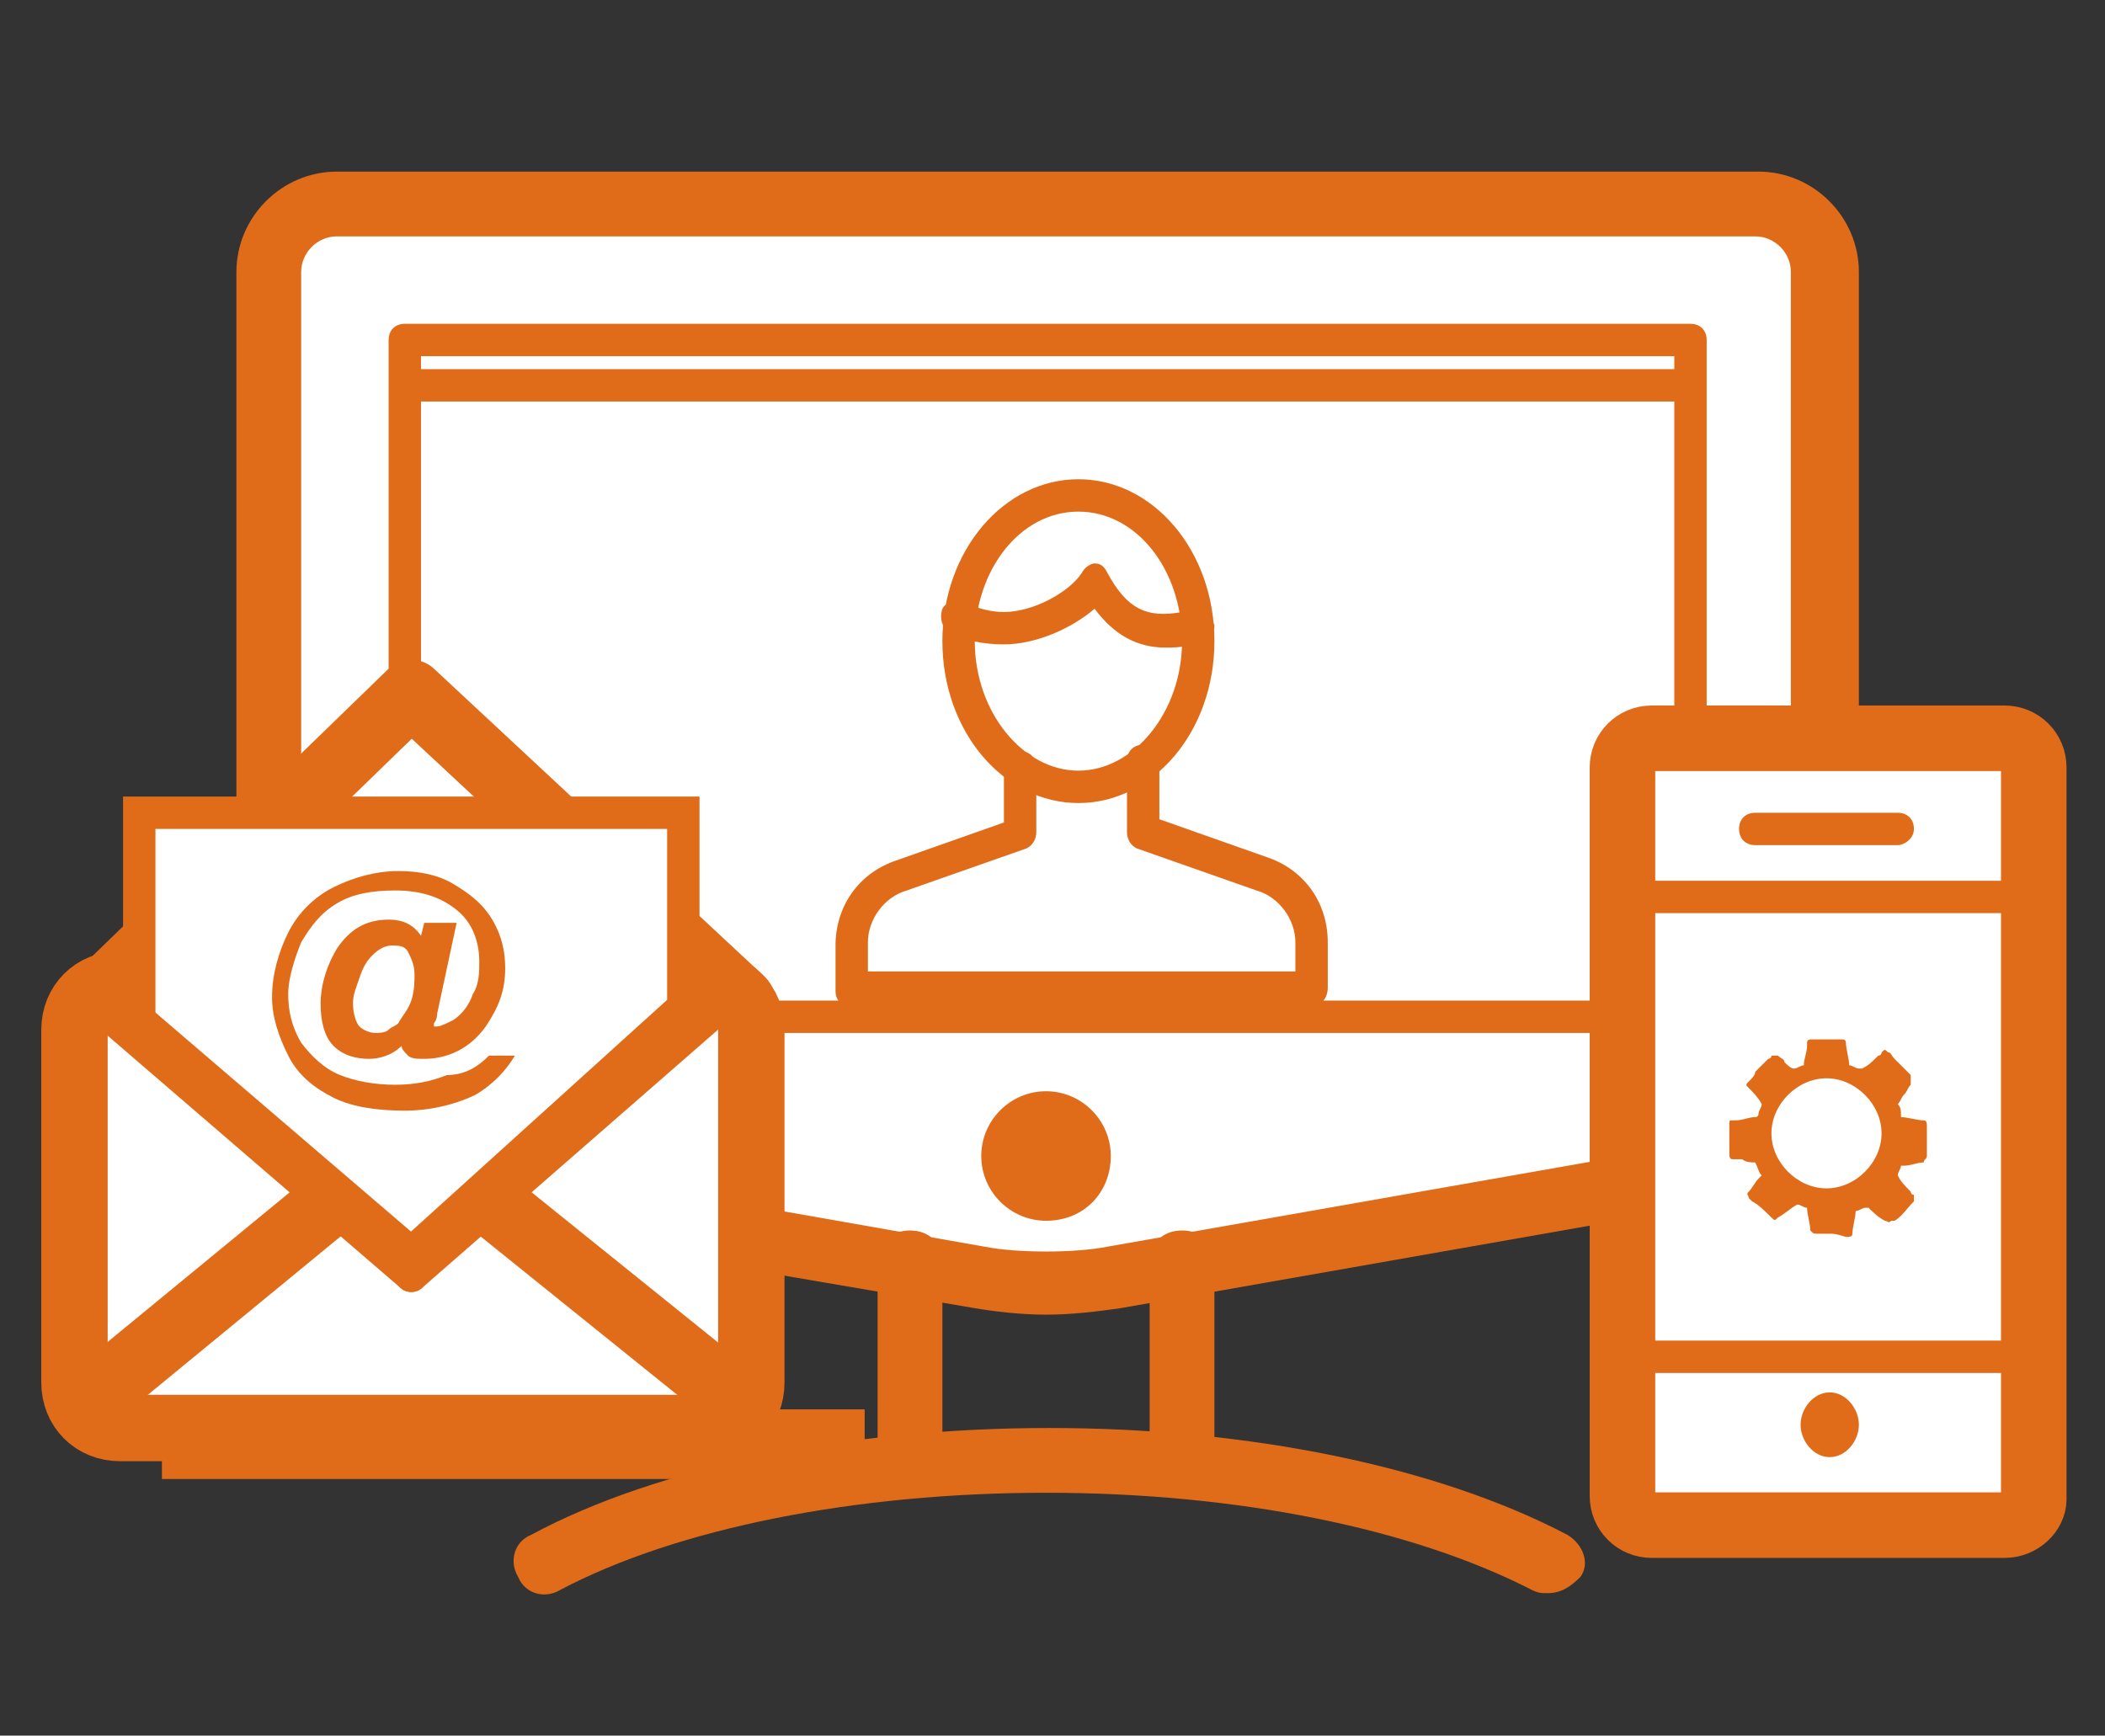 <?xml version="1.0" encoding="utf-8"?>
<!-- Generator: Adobe Illustrator 26.0.1, SVG Export Plug-In . SVG Version: 6.00 Build 0)  -->
<svg version="1.1" id="Layer_1" xmlns="http://www.w3.org/2000/svg" xmlns:xlink="http://www.w3.org/1999/xlink" x="0px" y="0px"
	 viewBox="0 0 65 53.6" style="enable-background:new 0 0 65 53.6;" xml:space="preserve">
<rect x="0" y="0" width="65" height="53.6" fill="#333333" stroke="none"/>
<style type="text/css">
	.st0{display:none;}
	.st1{display:inline;}
	.st2{fill:#FFFFFF;}
	.st3{fill:none;stroke:#E06C1A;stroke-miterlimit:10;}
	.st4{fill:none;stroke:#E06C1A;stroke-linecap:round;stroke-linejoin:round;stroke-miterlimit:10;}
	.st5{fill:none;stroke:#E06C1A;stroke-width:2;stroke-linecap:round;stroke-linejoin:round;stroke-miterlimit:10;}
	.st6{display:inline;fill:#FFFFFF;}
	.st7{fill:#E06C1A;}
	.st8{fill:none;stroke:#E06C1A;stroke-width:2.05;stroke-linecap:round;stroke-linejoin:round;stroke-miterlimit:10;}
	.st9{fill:#FFFFFF;stroke:#E06C1A;stroke-miterlimit:10;}
	.st10{fill:none;stroke:#E06C1A;stroke-width:2.15;stroke-miterlimit:10;}
	.st11{fill:none;stroke:#E06C1A;stroke-width:2.024;stroke-miterlimit:10;}
</style>
<g id="Layer_1_00000163789061010589154550000005614693640987212456_" class="st0">
	<g class="st1">
		<polygon class="st2" points="56.6,36.4 32.5,41 9.4,36.4 9.4,7.5 56.6,7.5 		"/>
		<g>
			<line class="st3" x1="12.7" y1="12.7" x2="52.4" y2="12.7"/>
			<g>
				<path class="st4" d="M31.7,24.5v2L28,27.8c-0.9,0.3-1.5,1.2-1.5,2.1v1.4h14.2V30c0-0.9-0.6-1.8-1.5-2.1l-3.7-1.3v-2.2"/>
				<ellipse class="st4" cx="33.5" cy="20.6" rx="3.7" ry="4.5"/>
				<path class="st4" d="M37.2,20.2c-0.1,0-0.2,0-0.3,0c-1.3,0.2-2.1-0.2-2.8-1.4c-0.4,0.8-1.7,1.4-2.8,1.4c-0.5,0-1-0.1-1.4-0.3"/>
			</g>
		</g>
		<g>
			<path class="st5" d="M56.6,34.3c0,1.2-0.9,2.3-2.1,2.5l-19.9,3.5c-1.1,0.2-3,0.2-4.1,0l-19.9-3.5c-1.1-0.2-2.1-1.3-2.1-2.5V9.2
				c0-1.2,0.9-2.1,2.1-2.1h43.9c1.2,0,2.1,0.9,2.1,2.1V34.3z"/>
			<rect x="12.6" y="11.3" class="st4" width="39.7" height="20.9"/>
			<g>
				<g>
					<path class="st5" d="M32.5,35.4c-0.6,0-1,0.5-1,1c0,0.6,0.5,1,1,1s1-0.5,1-1C33.5,35.8,33.1,35.4,32.5,35.4L32.5,35.4z"/>
				</g>
			</g>
			<line class="st5" x1="28.3" y1="39.9" x2="28.3" y2="46"/>
			<line class="st5" x1="36.7" y1="39.9" x2="36.7" y2="46"/>
			<path class="st5" d="M48,49c-3.6-1.9-9.2-3.1-15.5-3.1S20.6,47.1,17,49"/>
		</g>
	</g>
	<path class="st6" d="M59.7,47.5h-7.6c-1.6,0-2.9-1.3-2.9-2.9v-18c0-1.6,1.3-2.9,2.9-2.9h7.6c1.6,0,2.9,1.3,2.9,2.9v18
		C62.6,46.2,61.3,47.5,59.7,47.5z"/>
	<g class="st1">
		<path class="st4" d="M62.6,45.4c0,1.2-0.8,2.1-1.7,2.1h-9.6c-1,0-1.7-0.9-1.7-2.1v-20c0-1.2,0.8-2.1,1.7-2.1h9.6
			c1,0,1.7,0.9,1.7,2.1C62.6,25.4,62.6,45.4,62.6,45.4z"/>
		<line class="st4" x1="62.6" y1="27.5" x2="49.5" y2="27.5"/>
		<line class="st4" x1="62.6" y1="43.3" x2="49.5" y2="43.3"/>
		<line class="st4" x1="53.8" y1="25.4" x2="58.2" y2="25.4"/>
		<ellipse class="st4" cx="56" cy="45.4" rx="0.4" ry="0.5"/>
	</g>
	<g class="st1">
		<path class="st4" d="M59.2,35.9h1.3v-1.2h-1.3c-0.1-0.3-0.2-0.8-0.4-1.1l0.9-0.9l-1.1-1.1l-0.9,0.9c-0.3-0.2-0.8-0.3-1.1-0.4v-1.3
			h-1.2v1.3c-0.3,0.1-0.8,0.2-1.1,0.4l-0.9-0.9l-1.1,1.1l0.9,0.9c-0.2,0.3-0.3,0.8-0.4,1.1h-1.3v1.2h1.3c0.1,0.3,0.2,0.8,0.4,1.1
			l-0.8,1l1.1,1.1l0.9-0.9c0.3,0.2,0.8,0.3,1.1,0.4v1.3h1.2v-1.3c0.3-0.1,0.8-0.2,1.1-0.4l0.9,0.9l1.1-1.1l-0.9-0.9
			C59,36.8,59.1,36.3,59.2,35.9z"/>
		<circle class="st4" cx="56" cy="35.4" r="1.7"/>
	</g>
	<g class="st1">
		<path class="st2" d="M20.4,43.6H5.7c-1.6,0-2.9-1.3-2.9-2.9v-7.8c0-1.6,1.3-2.9,2.9-2.9h14.8c1.6,0,2.9,1.3,2.9,2.9v7.8
			C23.3,42.3,22,43.6,20.4,43.6z"/>
		<g>
			<path class="st4" d="M23.6,42.3c0,0.8-0.6,1.4-1.4,1.4H4.1c-0.8,0-1.4-0.6-1.4-1.4V31.4c0-0.8,0.6-1.4,1.4-1.4h18.1
				c0.8,0,1.4,0.6,1.4,1.4V42.3z"/>
			<polyline class="st4" points="23.3,31.2 13.2,38.6 3.1,31.5 			"/>
			<line class="st4" x1="3.2" y1="42.7" x2="10.5" y2="36.8"/>
			<line class="st4" x1="23.2" y1="42.7" x2="16" y2="36.9"/>
		</g>
	</g>
	<g class="st1">
		<path class="st2" d="M19.5,18.4c-0.9,1.6-2.8,2.9-6.9,4.9c-4-1.9-6-3.3-6.8-4.9S5.1,15,5.3,12.2c0.1-1.6,0.3-3.5,0.4-5.8
			c1.4,0.1,2.7,0,4-0.4c1.1-0.4,2.1-1.1,2.9-2c0.8,0.9,1.8,1.6,3,2c1.3,0.4,2.7,0.6,4,0.4c0,2.3,0.2,4.2,0.3,5.7
			C20.2,15,20.4,16.8,19.5,18.4z"/>
		<path class="st7" d="M14.8,12.3v-0.8c0-1.3-1-2.3-2.3-2.3l0,0c-1.3,0-2.3,1-2.3,2.3v0.8c-0.8,0.2-1.4,1-1.4,1.9V16
			c0,1.1,0.9,1.9,1.9,1.9h1.7l0,0h1.9c1.1,0,1.9-0.9,1.9-1.9v-1.8C16.4,13.2,15.7,12.4,14.8,12.3z M13.2,16c0.1,0.3-0.1,0.5-0.2,0.5
			h-0.6c-0.2,0-0.3-0.3-0.2-0.5l0.3-1.1c-0.2-0.1-0.4-0.3-0.4-0.6c0-0.4,0.3-0.7,0.7-0.7s0.7,0.3,0.7,0.7c0,0.3-0.2,0.5-0.4,0.6
			L13.2,16z M13.7,12.2h-2.5v-0.7c0-0.7,0.5-1.2,1.2-1.2s1.2,0.5,1.2,1.2L13.7,12.2L13.7,12.2z"/>
		<path class="st7" d="M12.5,24.5l2.4-1.2c3-1.6,4.6-2.9,5.5-4.4C21.5,17,21.3,15,21,12c-0.1-1.7-0.3-3.7-0.3-6.3
			c0-0.2-0.1-0.3-0.2-0.4s-0.3-0.2-0.4-0.1c-3.3,0.4-5.6-0.4-7-2.5c-0.2-0.3-0.6-0.3-0.8-0.1l-0.1,0.1c-1.4,2-3.7,2.8-7,2.5
			c-0.3,0-0.6,0.2-0.6,0.5c0,0,0,0,0,0.1c0,2.6-0.2,4.6-0.4,6.3c-0.3,3-0.4,5,0.6,6.9c0.8,1.5,2.5,2.8,5.4,4.4L12.5,24.5z
			 M19.4,18.4c-0.9,1.6-2.8,2.9-6.9,4.9c-4-1.9-6-3.3-6.8-4.9S5,15,5.2,12.2c0.1-1.6,0.3-3.5,0.4-5.8c1.4,0.1,2.7,0,4-0.4
			c1.1-0.4,2.1-1.1,2.9-2c0.8,0.9,1.8,1.6,3,2c1.3,0.4,2.7,0.6,4,0.4c0,2.3,0.2,4.2,0.3,5.7C20.1,15,20.3,16.8,19.4,18.4z"/>
	</g>
</g>
<g>
	<polygon class="st2" points="56.4,35.6 32.3,40.2 9.2,35.6 9.2,6.7 56.4,6.7 	"/>
	<g>
		<rect x="12.5" y="11.4" class="st7" width="39.7" height="1"/>
		<g>
			<path class="st7" d="M40.5,31.1H26.3c-0.3,0-0.5-0.2-0.5-0.5v-1.4c0-1.2,0.7-2.2,1.8-2.6l3.4-1.2v-1.7c0-0.3,0.2-0.5,0.5-0.5
				s0.5,0.2,0.5,0.5v2c0,0.2-0.1,0.4-0.3,0.5L28,27.5c-0.7,0.2-1.2,0.9-1.2,1.6V30H40v-0.9c0-0.7-0.5-1.4-1.2-1.6l-3.7-1.3
				c-0.2-0.1-0.3-0.3-0.3-0.5v-2.2c0-0.3,0.2-0.5,0.5-0.5s0.5,0.2,0.5,0.5v1.8l3.4,1.2c1.1,0.4,1.8,1.4,1.8,2.6v1.4
				C41,30.9,40.7,31.1,40.5,31.1z"/>
			<path class="st7" d="M33.3,24.8c-2.3,0-4.2-2.2-4.2-5s1.9-5,4.2-5s4.2,2.2,4.2,5S35.6,24.8,33.3,24.8z M33.3,15.8
				c-1.8,0-3.2,1.8-3.2,4s1.5,4,3.2,4s3.2-1.8,3.2-4S35.1,15.8,33.3,15.8z"/>
			<path class="st7" d="M36,20c-0.9,0-1.6-0.4-2.2-1.2c-0.7,0.6-1.8,1.1-2.8,1.1c-0.6,0-1.2-0.1-1.7-0.4c-0.2-0.1-0.3-0.4-0.2-0.7
				c0.1-0.2,0.4-0.3,0.7-0.2c0.4,0.2,0.8,0.3,1.2,0.3c0.9,0,2-0.6,2.4-1.2c0.1-0.2,0.3-0.3,0.4-0.3l0,0c0.2,0,0.3,0.1,0.4,0.3
				c0.6,1.1,1.2,1.4,2.3,1.2c0.1,0,0.2,0,0.3,0h0.1c0.3,0,0.5,0.2,0.6,0.4c0,0.3-0.2,0.5-0.4,0.6h-0.2h-0.1C36.5,20,36.2,20,36,20z"
				/>
		</g>
	</g>
	<g>
		<path class="st7" d="M32.3,40.6c-0.8,0-1.6-0.1-2.2-0.2L10.2,37c-1.6-0.3-2.9-1.8-2.9-3.4V8.4c0-1.7,1.4-3.1,3.1-3.1h43.9
			c1.7,0,3.1,1.4,3.1,3.1v25.1c0,1.6-1.3,3.2-2.9,3.4l-19.9,3.5C33.9,40.5,33.1,40.6,32.3,40.6z M10.4,7.3c-0.6,0-1.1,0.5-1.1,1.1
			v25.1c0,0.7,0.6,1.4,1.2,1.5l19.9,3.5c1,0.2,2.8,0.2,3.8,0L54.1,35c0.7-0.1,1.2-0.8,1.2-1.5V8.4c0-0.6-0.5-1.1-1.1-1.1
			C54.2,7.3,10.4,7.3,10.4,7.3z"/>
		<path class="st7" d="M52.2,31.9H12.5c-0.3,0-0.5-0.2-0.5-0.5V10.5c0-0.3,0.2-0.5,0.5-0.5h39.7c0.3,0,0.5,0.2,0.5,0.5v20.9
			C52.7,31.7,52.5,31.9,52.2,31.9z M13,30.9h38.7V11H13V30.9z"/>
		<g>
			<g>
				<path class="st7" d="M32.3,37.7c-1.1,0-2-0.9-2-2s0.9-2,2-2c1.1,0,2,0.9,2,2S33.5,37.7,32.3,37.7z M32.3,35.6L32.3,35.6
					L32.3,35.6z"/>
			</g>
		</g>
		<path class="st7" d="M28.1,46.2c-0.6,0-1-0.4-1-1V39c0-0.6,0.4-1,1-1s1,0.4,1,1v6.1C29.1,45.7,28.7,46.2,28.1,46.2z"/>
		<path class="st7" d="M36.5,46.2c-0.6,0-1-0.4-1-1V39c0-0.6,0.4-1,1-1s1,0.4,1,1v6.2C37.5,45.8,37.1,46.2,36.5,46.2z"/>
		<path class="st7" d="M47.8,49.2c-0.2,0-0.3,0-0.5-0.1c-3.7-1.9-9.1-3-15-3s-11.4,1.1-15,3c-0.5,0.3-1.1,0.1-1.3-0.4
			c-0.3-0.5-0.1-1.1,0.4-1.3c3.9-2.1,9.8-3.3,16-3.3s12,1.2,16,3.3c0.5,0.3,0.7,0.9,0.4,1.3C48.5,49,48.2,49.2,47.8,49.2z"/>
	</g>
</g>
<path class="st2" d="M60.2,46.8h-7.6c-1.6,0-2.9-1.3-2.9-2.9v-18c0-1.6,1.3-2.9,2.9-2.9h7.6c1.6,0,2.9,1.3,2.9,2.9v18
	C63.2,45.5,61.8,46.8,60.2,46.8z"/>
<g>
	<path class="st7" d="M63,28.2H49.8c-0.3,0-0.5-0.2-0.5-0.5s0.2-0.5,0.5-0.5H63c0.3,0,0.5,0.2,0.5,0.5S63.2,28.2,63,28.2z"/>
	<path class="st7" d="M63,42.4H49.8c-0.3,0-0.5-0.2-0.5-0.5s0.2-0.5,0.5-0.5H63c0.3,0,0.5,0.2,0.5,0.5S63.2,42.4,63,42.4z"/>
	<path class="st7" d="M58.6,26.1h-4.4c-0.3,0-0.5-0.2-0.5-0.5s0.2-0.5,0.5-0.5h4.4c0.3,0,0.5,0.2,0.5,0.5S58.8,26.1,58.6,26.1z"/>
	<path class="st7" d="M56.5,45c-0.5,0-0.9-0.5-0.9-1s0.4-1,0.9-1s0.9,0.5,0.9,1S57,45,56.5,45z"/>
</g>
<g>
	<path class="st2" d="M21.7,43.8h-18c-0.7,0-1.3-0.6-1.3-1.3v-8.9c0-1.9-0.6-3.1,1.2-3.1l9.1-9l8.8,8.8c1.9,0,1.5,1.5,1.5,3.4v8.9
		C23,43.2,22.4,43.8,21.7,43.8z"/>
	<g>
		<path class="st8" d="M23.2,42.7c0,0.8-0.6,1.4-1.4,1.4H3.7c-0.8,0-1.4-0.6-1.4-1.4V31.8c0-0.8,0.6-1.4,1.4-1.4h18.1
			c0.8,0,1.4,0.6,1.4,1.4V42.7z"/>
		<polyline class="st8" points="22.9,30.9 12.7,21.4 2.6,31.2 		"/>
		<line class="st8" x1="2.8" y1="43.2" x2="10.1" y2="37.2"/>
		<line class="st8" x1="22.7" y1="43.2" x2="15.5" y2="37.4"/>
	</g>
</g>
<path class="st2" d="M12.6,31.2"/>
<line class="st4" x1="12.7" y1="39.4" x2="22.9" y2="30.5"/>
<line class="st4" x1="2.6" y1="30.7" x2="12.7" y2="39.4"/>
<polygon class="st9" points="21.1,31.1 12.7,38.7 4.3,31.5 4.3,25.1 21.1,25.1 "/>
<g>
	<path class="st7" d="M15.1,32.6h0.8c-0.3,0.5-0.7,0.9-1.2,1.2c-0.6,0.3-1.4,0.5-2.2,0.5c-0.8,0-1.6-0.1-2.2-0.4
		c-0.6-0.3-1.1-0.7-1.4-1.3c-0.3-0.6-0.5-1.2-0.5-1.8c0-0.7,0.2-1.4,0.5-2s0.8-1.1,1.4-1.4c0.6-0.3,1.3-0.5,2-0.5
		c0.6,0,1.2,0.1,1.7,0.4c0.5,0.3,0.9,0.6,1.2,1.1c0.3,0.5,0.4,1,0.4,1.5c0,0.7-0.2,1.2-0.6,1.8c-0.5,0.7-1.2,1-1.9,1
		c-0.2,0-0.4,0-0.5-0.1c-0.1-0.1-0.2-0.2-0.2-0.3c-0.3,0.3-0.7,0.4-1,0.4c-0.4,0-0.8-0.1-1.1-0.4S9.9,31.5,9.9,31
		c0-0.6,0.2-1.2,0.5-1.7c0.4-0.6,0.9-0.9,1.6-0.9c0.5,0,0.8,0.2,1,0.5l0.1-0.4h1l-0.6,2.8c0,0.2-0.1,0.3-0.1,0.3c0,0.1,0,0.1,0,0.1
		c0,0,0.1,0,0.1,0c0.1,0,0.3-0.1,0.5-0.2c0.3-0.2,0.5-0.5,0.6-0.8c0.2-0.3,0.2-0.7,0.2-1c0-0.6-0.2-1.2-0.7-1.6
		c-0.5-0.4-1.1-0.6-1.9-0.6c-0.7,0-1.3,0.1-1.8,0.4c-0.5,0.3-0.8,0.7-1.1,1.2c-0.2,0.5-0.4,1.1-0.4,1.6c0,0.5,0.1,1,0.4,1.5
		c0.3,0.4,0.7,0.8,1.2,1s1.1,0.3,1.7,0.3c0.6,0,1.1-0.1,1.6-0.3C14.4,33.2,14.8,32.9,15.1,32.6z M10.9,31c0,0.3,0.1,0.6,0.2,0.7
		s0.3,0.2,0.5,0.2c0.1,0,0.3,0,0.4-0.1c0.1-0.1,0.2-0.1,0.3-0.2c0.1-0.2,0.3-0.4,0.4-0.7c0.1-0.3,0.1-0.6,0.1-0.8
		c0-0.3-0.1-0.5-0.2-0.7c-0.1-0.2-0.3-0.2-0.5-0.2c-0.2,0-0.4,0.1-0.6,0.3c-0.2,0.2-0.3,0.4-0.4,0.7S10.9,30.7,10.9,31z"/>
</g>
<g>
	<path class="st7" d="M56.5,38.1c-0.1,0-0.3,0-0.4,0c-0.1,0-0.1,0-0.2-0.1c0-0.2-0.1-0.5-0.1-0.7c0,0,0,0,0,0
		c-0.1,0-0.2-0.1-0.3-0.1c0,0,0,0,0,0c-0.2,0.1-0.4,0.3-0.6,0.4c-0.1,0.1-0.1,0.1-0.2,0c-0.2-0.2-0.4-0.4-0.6-0.5
		c0,0-0.1-0.1-0.1-0.1c0-0.1-0.1-0.1,0-0.2c0.1-0.1,0.2-0.3,0.3-0.4c0,0,0.1-0.1,0.1-0.1c0,0,0,0,0,0c-0.1-0.1-0.1-0.2-0.2-0.4
		c0,0,0,0,0,0c-0.1,0-0.3,0-0.4-0.1c-0.1,0-0.2,0-0.3,0c-0.1,0-0.1-0.1-0.1-0.2c0-0.1,0-0.2,0-0.3c0-0.2,0-0.4,0-0.6
		c0-0.1,0-0.1,0.1-0.1c0,0,0.1,0,0.1,0c0.2,0,0.4-0.1,0.6-0.1c0,0,0.1,0,0.1-0.1c0-0.1,0.1-0.2,0.1-0.3c0,0,0,0,0,0
		c-0.1-0.2-0.3-0.4-0.4-0.5c-0.1-0.1-0.1-0.1,0-0.2c0.1-0.1,0.2-0.2,0.2-0.3c0.1-0.1,0.2-0.2,0.4-0.4c0,0,0.1,0,0.1-0.1
		c0.1,0,0.1,0,0.2,0c0.1,0.1,0.2,0.1,0.2,0.2c0.1,0.1,0.2,0.2,0.3,0.2c0,0,0,0,0,0c0.1,0,0.2-0.1,0.3-0.1c0,0,0,0,0,0
		c0-0.2,0.1-0.4,0.1-0.6c0,0,0-0.1,0-0.1c0-0.1,0.1-0.1,0.1-0.1c0,0,0,0,0,0c0.3,0,0.6,0,0.9,0c0,0,0,0,0.1,0c0.1,0,0.1,0.1,0.1,0.1
		c0,0.2,0.1,0.5,0.1,0.7c0,0,0,0,0,0c0.1,0,0.2,0.1,0.3,0.1c0,0,0,0,0.1,0c0.2-0.1,0.3-0.2,0.5-0.4c0,0,0.1,0,0.1-0.1
		c0.1-0.1,0.1-0.1,0.2,0c0.1,0,0.1,0.1,0.2,0.2c0.2,0.2,0.3,0.3,0.5,0.5c0,0,0,0,0,0.1c0,0.1,0,0.1,0,0.2c-0.1,0.1-0.1,0.2-0.2,0.3
		c-0.1,0.1-0.1,0.2-0.2,0.3c0,0,0,0,0,0c0.1,0.1,0.1,0.2,0.1,0.4c0,0,0,0,0,0c0.2,0,0.5,0.1,0.7,0.1c0.1,0,0.1,0.1,0.1,0.2
		c0,0.3,0,0.6,0,0.9c0,0.1-0.1,0.1-0.1,0.2c-0.2,0-0.4,0.1-0.6,0.1c0,0-0.1,0-0.1,0c0,0,0,0,0,0c0,0.1-0.1,0.2-0.1,0.3c0,0,0,0,0,0
		c0.1,0.2,0.2,0.3,0.4,0.5c0,0,0,0.1,0.1,0.1c0,0.1,0,0.1,0,0.2c-0.2,0.2-0.4,0.5-0.6,0.6c0,0,0,0-0.1,0c-0.1,0.1-0.1,0-0.2,0
		c-0.2-0.1-0.4-0.3-0.5-0.4c0,0,0,0-0.1,0c-0.1,0-0.2,0.1-0.3,0.1c0,0,0,0,0,0c0,0.2-0.1,0.5-0.1,0.7c0,0.1-0.1,0.1-0.2,0.1
		C56.7,38.1,56.6,38.1,56.5,38.1z M56.4,36.7c0.9,0,1.7-0.8,1.7-1.7c0-0.9-0.8-1.7-1.7-1.7c-0.9,0-1.7,0.8-1.7,1.7
		C54.7,35.9,55.5,36.7,56.4,36.7z"/>
</g>
<line class="st10" x1="5" y1="44.6" x2="26.7" y2="44.6"/>
<path class="st11" d="M61.9,47.1H51c-0.5,0-0.9-0.4-0.9-0.9V23.7c0-0.5,0.4-0.9,0.9-0.9l10.9,0c0.5,0,0.9,0.4,0.9,0.9v22.6
	C62.8,46.7,62.4,47.1,61.9,47.1z"/>
</svg>
